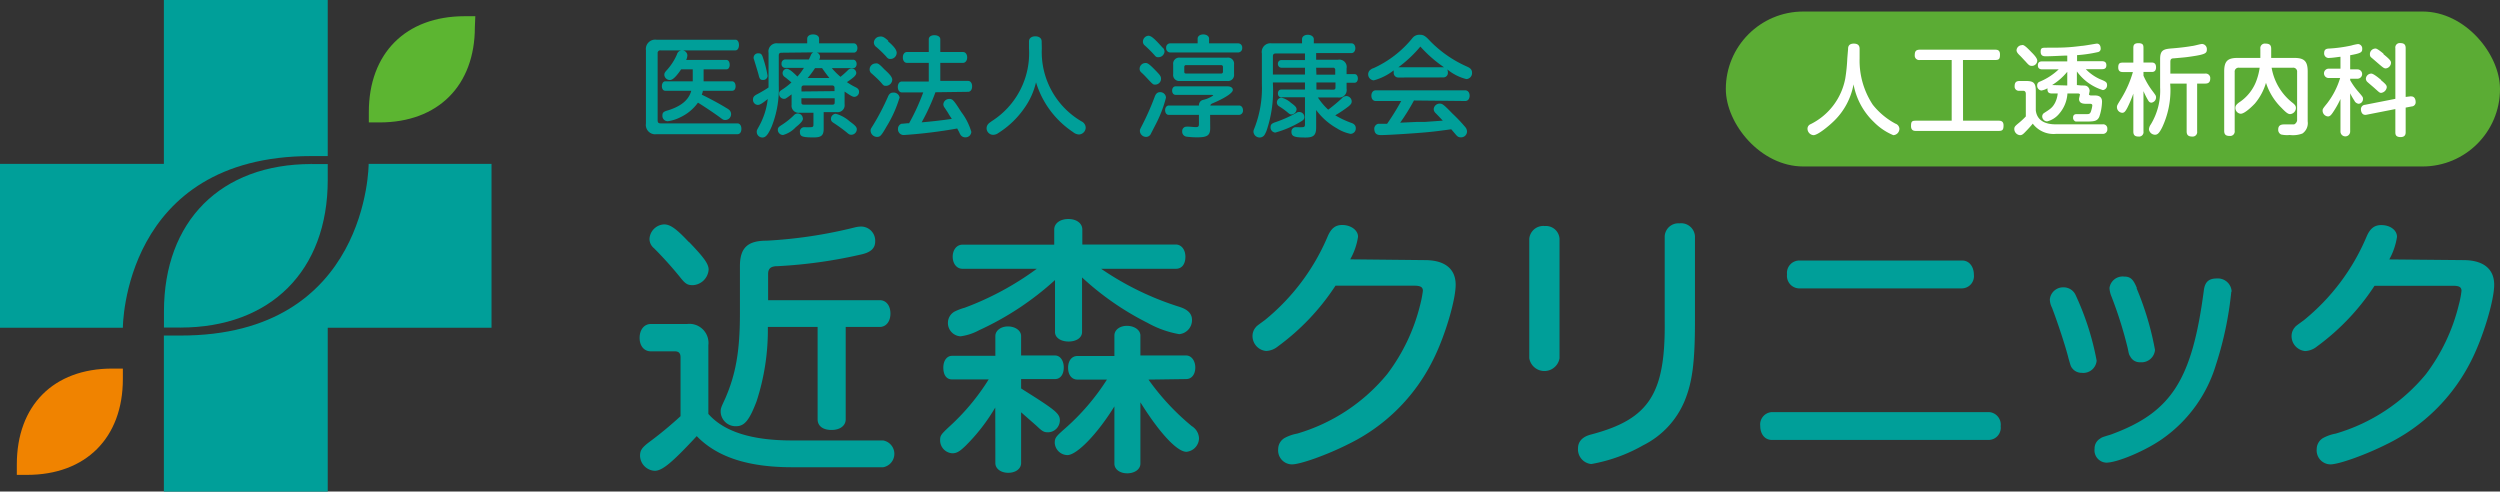 <svg xmlns="http://www.w3.org/2000/svg" viewBox="0 0 288.34 56.69"><rect x="0" y="0" width="288.34" height="56.69" fill="#333333" stroke="none"/><defs><style>.cls-1{fill:#009f99;}.cls-2{fill:#5cb531;}.cls-3{fill:#f08300;}.cls-4{fill:#5bac34;}.cls-5{fill:#fff;}</style></defs><g id="レイヤー_2" data-name="レイヤー 2"><g id="レイヤー_4" data-name="レイヤー 4"><polygon class="cls-1" points="20.87 37.8 20.79 37.76 20.79 37.8 20.87 37.8"/><path class="cls-1" d="M35.91,18H37.8V0H18.9V18.9H0V37.8H14.17S14.17,18,35.91,18Zm0,.91v0l-.09,0Z"/><path class="cls-1" d="M20.79,38.7H18.9v18H37.8V37.8H56.69V18.9H42.52S42.52,38.74,20.79,38.7Zm0-.9v0l.08,0Z"/><path class="cls-1" d="M37.8,20.77V18.92H35.91c-10.44,0-17,6.57-17,17v1.86h1.89C31.22,37.78,37.8,31.21,37.8,20.77Z"/><polygon class="cls-1" points="35.91 18.86 35.82 18.86 35.91 18.9 35.91 18.86"/><path class="cls-2" d="M54.82,1.87H53.59c-6.78,0-11.05,4.27-11.05,11.05v1.2h1.23c6.78,0,11-4.27,11-11Z"/><path class="cls-3" d="M14.17,42.51H12.94c-6.78,0-11,4.27-11,11.06v1.2H3.12c6.78,0,11.05-4.27,11.05-11.05Z"/><path class="cls-1" d="M85.05,14.23c.27,0,.46.25.46.63s-.18.62-.46.62H75.71a1.08,1.08,0,0,1-1.21-1.24V5.81a1.08,1.08,0,0,1,1.21-1.23h9.12c.24,0,.4.26.4.61s-.16.62-.4.62H76.19a.3.3,0,0,0-.34.34v7.74c0,.24.1.34.34.34Zm-3.9-4.85h3.29c.24,0,.4.24.4.57s-.16.52-.4.52H81.06c0,.16-.07.3-.12.45.9.43,2.16,1.11,2.84,1.54a1.52,1.52,0,0,1,.36.25.64.64,0,0,1,.18.45.67.67,0,0,1-.64.68c-.21,0-.26,0-.63-.29-.78-.57-1.85-1.28-2.55-1.71a5.23,5.23,0,0,1-2,1.67,4.51,4.51,0,0,1-1.47.47.61.61,0,0,1-.63-.66c0-.34.14-.46.67-.6,1.51-.48,2.37-1.2,2.66-2.25h-3c-.24,0-.39-.22-.39-.53s.15-.56.39-.56H79.9V8H78.56c-.63.92-1,1.23-1.3,1.23a.64.64,0,0,1-.64-.59c0-.19.06-.3.26-.52a6.57,6.57,0,0,0,1.2-1.85.61.61,0,0,1,1.2.1,1.3,1.3,0,0,1-.14.54h4.63c.23,0,.39.23.39.56S84,8,83.77,8H81.15Z"/><path class="cls-1" d="M90.15,6.08c-.23,0-.33.09-.33.32V9.87A11.68,11.68,0,0,1,89,14.6c-.41.93-.69,1.26-1.06,1.26a.65.65,0,0,1-.66-.63c0-.19,0-.19.27-.68a8.41,8.41,0,0,0,1-3.13c-.63.51-.92.68-1.14.68a.58.58,0,0,1-.56-.63c0-.27.12-.42.49-.61s1-.56,1.3-.77v-4A.94.94,0,0,1,89.71,5H93.1V4.46c0-.29.27-.49.68-.49s.69.2.69.49V5h4c.25,0,.42.23.42.54s-.16.53-.42.53H94.2a.5.5,0,0,1,.38.47.63.63,0,0,1-.1.35h3.94c.22,0,.38.22.38.49s-.16.48-.38.48H95.94a8.38,8.38,0,0,0,1,1,11,11,0,0,0,.83-.74.64.64,0,0,1,.46-.23.55.55,0,0,1,.53.52c0,.26-.26.52-1.08,1.06a7.15,7.15,0,0,0,1,.59c.29.14.4.29.4.53a.57.57,0,0,1-.54.58c-.2,0-.45-.14-1.13-.61v1.45a.8.8,0,0,1-.91.92H95v1.92c0,.76-.27,1-1.13,1-1.35,0-1.61-.11-1.61-.62a.5.5,0,0,1,.49-.56l.14,0a4,4,0,0,0,.56,0c.31,0,.37-.06.37-.31V13h-1.6a.81.81,0,0,1-.92-.92V10.88c-.67.5-.69.52-.89.52a.58.58,0,0,1-.55-.58c0-.23.08-.32.42-.53a8,8,0,0,0,1-.78c-.12-.11-.43-.37-.75-.62a.54.54,0,0,1-.27-.45.51.51,0,0,1,.47-.51c.24,0,.6.26,1.24.9a7,7,0,0,0,.75-1h-2.2a.43.43,0,0,1-.38-.48.45.45,0,0,1,.38-.49h2.77c.1-.2.15-.31.23-.5a.57.57,0,0,1,.29-.32ZM88,6.67a12.47,12.47,0,0,1,.53,2.08.5.5,0,0,1-.56.47c-.26,0-.36-.12-.46-.52s-.29-1-.54-1.82a.51.51,0,0,1,.51-.73C87.77,6.15,87.88,6.27,88,6.67Zm4.61,7c0,.23-.2.5-.83,1a3.15,3.15,0,0,1-1.46.9.61.61,0,0,1-.61-.57c0-.24.06-.33.39-.55a8.6,8.6,0,0,0,1.49-1.18.58.58,0,0,1,1,.36Zm3.64-3.16v-.43A.24.24,0,0,0,96,9.86H92.71a.24.24,0,0,0-.27.26v.43Zm-3.82.82v.49c0,.18.09.25.27.25H96c.19,0,.27-.07.27-.25v-.49ZM95.66,9c-.28-.35-.62-.81-.84-1.14H94A10.59,10.59,0,0,1,93.15,9ZM98,14c.64.46.82.66.82.91a.64.64,0,0,1-.59.63c-.19,0-.28,0-.55-.25a18.34,18.34,0,0,0-1.53-1.11c-.24-.15-.31-.27-.31-.47a.59.59,0,0,1,.55-.59A4,4,0,0,1,98,14Z"/><path class="cls-1" d="M102,8c.67.6.91.92.91,1.21a.74.74,0,0,1-.7.69c-.21,0-.29,0-.51-.28s-.73-.75-1.14-1.12a.58.58,0,0,1-.26-.48.69.69,0,0,1,.67-.7C101.25,7.27,101.39,7.36,102,8Zm1.72,3.35a13.81,13.81,0,0,1-1.43,3.18c-.64,1.11-.76,1.26-1.14,1.26a.75.75,0,0,1-.74-.7c0-.17,0-.2.24-.57a27.47,27.47,0,0,0,1.76-3.36c.14-.34.32-.48.61-.48A.68.68,0,0,1,103.76,11.3Zm-1.3-6.59c.71.61,1,1,1,1.35a.72.72,0,0,1-.69.69c-.2,0-.3,0-.53-.29a13.56,13.56,0,0,0-1.13-1.09.64.64,0,0,1-.28-.51.72.72,0,0,1,.67-.69C101.76,4.17,102,4.28,102.46,4.71Zm5.47,5.88a24.09,24.09,0,0,1-1.59,3.47c.88-.07,2.44-.24,3.48-.4l-.31-.47c-.12-.22-.24-.39-.5-.79a.72.72,0,0,1-.17-.42.68.68,0,0,1,.7-.62c.37,0,.5.14,1.37,1.51a7,7,0,0,1,1.16,2.29.67.67,0,0,1-.71.63.65.65,0,0,1-.51-.25,1.54,1.54,0,0,1-.18-.34l-.23-.43a56.23,56.23,0,0,1-6.1.75.66.66,0,0,1-.73-.7.61.61,0,0,1,.41-.6c.12,0,.12,0,.63-.05l.24,0a24.52,24.52,0,0,0,1.63-3.56h-2.46c-.28,0-.47-.26-.47-.63s.19-.63.47-.63h3.1V7.25h-2.52c-.28,0-.47-.26-.47-.63s.2-.62.47-.62h2.52V4.53c0-.29.26-.47.65-.47s.68.18.68.47V6h2.62c.28,0,.48.26.48.62s-.2.63-.48.63h-2.62V9.33h3.2c.28,0,.47.25.47.63s-.19.63-.47.63Z"/><path class="cls-1" d="M120.16,5.59A9.25,9.25,0,0,0,124.74,14a.83.83,0,0,1,.48.7.81.81,0,0,1-.78.81,1.1,1.1,0,0,1-.67-.27,10.59,10.59,0,0,1-4.28-5.75,8.45,8.45,0,0,1-1.36,3,10.31,10.31,0,0,1-3,2.86,1,1,0,0,1-.57.2.76.76,0,0,1-.77-.76.73.73,0,0,1,.22-.52c.07-.09.11-.1.41-.32a9.29,9.29,0,0,0,4.26-8.38v-.8c0-.35.28-.58.73-.58s.73.23.73.58Z"/><path class="cls-1" d="M133.27,8.12c.56.57.64.7.64,1a.68.68,0,0,1-.67.64c-.25,0-.25,0-1-.8-.25-.27-.32-.34-.61-.61a.52.52,0,0,1-.19-.41.67.67,0,0,1,.64-.67C132.34,7.23,132.59,7.42,133.27,8.12Zm-.57,7.38a.61.61,0,0,1-.52.29.72.72,0,0,1-.71-.66c0-.14,0-.18.18-.53a30.23,30.23,0,0,0,1.54-3.47c.13-.34.32-.5.61-.5a.66.66,0,0,1,.68.63,14.29,14.29,0,0,1-1.23,3.17Zm1.41-10a.66.66,0,0,1,.2.46.71.71,0,0,1-.68.64c-.2,0-.29,0-.5-.27-.52-.56-.57-.59-1.06-1.06a.55.55,0,0,1-.25-.48.69.69,0,0,1,.64-.67C132.79,4.14,133.13,4.43,134.11,5.52Zm5.47,9.28c0,.83-.33,1.06-1.5,1.06a9.93,9.93,0,0,1-1.25-.08.58.58,0,0,1-.48-.62.5.5,0,0,1,.54-.53.75.75,0,0,1,.21,0c.22,0,.59.05.83.05s.35-.06.35-.33V13.25H134.8c-.25,0-.42-.23-.42-.54s.18-.54.42-.54h3.48v-.06a.62.62,0,0,1,.54-.6,3.63,3.63,0,0,0,1.12-.5s-.07-.07-.2-.07h-4.16c-.22,0-.39-.2-.39-.49s.17-.49.39-.49h6c.37,0,.61.16.61.42s-.6.8-2.32,1.53c-.18.07-.24.13-.28.26h3.33c.25,0,.44.23.44.55a.48.48,0,0,1-.44.53h-3.35ZM138.13,4.45c0-.28.28-.48.65-.48s.67.2.67.48V5h3.38a.47.47,0,0,1,.44.52.48.48,0,0,1-.44.53h-7.89a.48.48,0,0,1-.44-.53.47.47,0,0,1,.44-.52h3.19Zm3.4,2.2a.7.7,0,0,1,.8.79V8.55a.7.7,0,0,1-.8.79H136.1a.7.7,0,0,1-.79-.79V7.44a.7.7,0,0,1,.79-.79Zm-4.94,1.62c0,.14.06.21.19.21h4.06a.19.19,0,0,0,.21-.21V7.72a.2.2,0,0,0-.21-.21h-4.06c-.11,0-.18.07-.19.21Z"/><path class="cls-1" d="M150.51,9.51h-3.7v.14a14.32,14.32,0,0,1-.75,5.48c-.17.37-.21.45-.32.55a.67.67,0,0,1-.44.18.72.72,0,0,1-.73-.65c0-.15,0-.15.2-.66a12.65,12.65,0,0,0,.77-4.85V6.18A1,1,0,0,1,146.67,5h3.5V4.52c0-.3.28-.51.67-.51s.69.22.69.51V5h4.36c.25,0,.43.24.43.56s-.18.56-.43.56H151.8v.77h2.51a.85.85,0,0,1,1,1v.66h.94c.21,0,.36.21.36.5s-.15.49-.36.49h-.94v.7a.86.86,0,0,1-1,1H152a7.37,7.37,0,0,0,1.19,1.41,18.65,18.65,0,0,0,1.54-1.28.73.73,0,0,1,.55-.29.63.63,0,0,1,.62.6c0,.23-.08.34-.34.57A14.19,14.19,0,0,1,154,13.3a10.52,10.52,0,0,0,1.85.87c.36.12.52.33.52.61a.62.62,0,0,1-.6.66,4.68,4.68,0,0,1-1.58-.64,7.61,7.61,0,0,1-2.39-2.11v2c0,.9-.29,1.17-1.22,1.17-1.31,0-1.63-.12-1.63-.68a.5.5,0,0,1,.54-.51l.28,0a2,2,0,0,0,.39,0c.28,0,.35-.08.35-.31V11.22h-2.75c-.22,0-.37-.17-.37-.44s.15-.45.37-.45h2.75Zm-.07,4c0,.2-.08.32-.35.48a11.87,11.87,0,0,1-3,1.3.59.59,0,0,1-.55-.6c0-.32.12-.45.57-.6a14.38,14.38,0,0,0,2.4-1.07.54.54,0,0,1,.34-.1A.58.58,0,0,1,150.44,13.5Zm.07-7.34h-3.38c-.22,0-.31.1-.32.31V8.6h3.7V7.81h-2.75a.42.42,0,0,1-.37-.45.4.4,0,0,1,.37-.43h2.75Zm-1.68,5.64c.58.42.71.57.71.81a.63.63,0,0,1-.56.58c-.14,0-.2,0-.42-.19a8.79,8.79,0,0,0-1-.73.53.53,0,0,1-.29-.44.57.57,0,0,1,.51-.58A2.57,2.57,0,0,1,148.83,11.8Zm3-3.2H154V8.06a.23.23,0,0,0-.26-.25H151.8Zm1.94,1.73c.19,0,.26-.08.26-.25V9.51h-2.2v.82Z"/><path class="cls-1" d="M161.25,8.94a.52.52,0,0,1-.5-.59.67.67,0,0,1,0-.24,6.43,6.43,0,0,1-2.31,1.16.7.7,0,0,1-.64-.72.65.65,0,0,1,.33-.55.71.71,0,0,1,.29-.14,12.33,12.33,0,0,0,4.47-3.45,1,1,0,0,1,.85-.4c.4,0,.59.1,1,.51a13.57,13.57,0,0,0,4.46,3.16c.41.18.58.38.58.71a.69.69,0,0,1-.66.73A5.57,5.57,0,0,1,166.92,8a.77.77,0,0,1,.07.34.52.52,0,0,1-.5.59Zm1.83,2.65a23.67,23.67,0,0,1-1.59,2.56l2-.09.89,0,1.94-.14h.09c-.42-.45-.53-.57-.83-.87a.65.65,0,0,1-.22-.47.69.69,0,0,1,.68-.63c.32,0,.46.1,1.49,1.16A18.29,18.29,0,0,1,169,14.66a.81.81,0,0,1,.2.51.68.68,0,0,1-.69.67c-.29,0-.4-.06-.71-.44l-.42-.49c-1.09.15-1.76.24-2.67.33-1.5.14-4.6.34-5.41.34-.41,0-.6-.09-.73-.35a1.53,1.53,0,0,1-.07-.36.61.61,0,0,1,.43-.59c.1,0,.1,0,.75,0h.3a28.17,28.17,0,0,0,1.63-2.63h-2.94c-.3,0-.5-.24-.5-.61s.2-.62.5-.62H169c.3,0,.5.26.5.62s-.2.61-.5.61Zm3.41-3.83h.06a14.83,14.83,0,0,1-2.73-2.39,14.42,14.42,0,0,1-2.54,2.39Z"/><path class="cls-1" d="M91.36,53.89c-5.09,0-8.67-1.18-11-3.59-2.93,3.15-4,4-4.85,4a1.78,1.78,0,0,1-1.69-1.73c0-.62.21-.93,1-1.54A43.48,43.48,0,0,0,78.49,48V41.2c0-.47-.22-.68-.65-.68H75.06c-.77,0-1.29-.62-1.29-1.55s.52-1.6,1.29-1.6h4.17a2.2,2.2,0,0,1,2.47,2.44v7.93q2.68,3.06,9.63,3.06h10.53a1.57,1.57,0,0,1,0,3.09Zm-11.91-26c1.76,1.82,2.28,2.56,2.28,3.21a1.93,1.93,0,0,1-1.82,1.79c-.62,0-.87-.15-1.48-.93a43.58,43.58,0,0,0-3-3.33,1.38,1.38,0,0,1-.52-1.08,1.77,1.77,0,0,1,1.73-1.67C77.32,25.91,78,26.37,79.45,27.92ZM97.54,48.36c0,.74-.65,1.23-1.64,1.23s-1.6-.46-1.6-1.23V37.71H88.56a26.56,26.56,0,0,1-1.3,8.58c-.84,2.19-1.39,2.87-2.38,2.87a1.73,1.73,0,0,1-1.76-1.63c0-.41,0-.44.49-1.49,1.24-2.81,1.73-5.52,1.73-9.85V30.7c0-2.1.87-2.94,3.06-2.94a53.46,53.46,0,0,0,10.22-1.54,3.14,3.14,0,0,1,.71-.09,1.63,1.63,0,0,1,1.61,1.73c0,.74-.47,1.2-1.45,1.45a55.57,55.57,0,0,1-9.82,1.39c-.78,0-1.08.28-1.08.92v3h12.87c.74,0,1.24.62,1.24,1.54s-.5,1.55-1.24,1.55H97.54Z"/><path class="cls-1" d="M114.79,47a21.62,21.62,0,0,1-3.46,4.45c-.67.64-1,.83-1.51.83a1.5,1.5,0,0,1-1.39-1.45c0-.59.06-.68,1-1.57a25.7,25.7,0,0,0,4.6-5.5h-4.23c-.65,0-1-.53-1-1.36s.43-1.36,1-1.36h5V38.76c0-.62.62-1.11,1.45-1.11s1.52.46,1.52,1.11V41h3.92c.59,0,1,.59,1,1.39s-.4,1.33-1,1.33h-3.92v1.08l.34.22c3.58,2.25,4.13,2.68,4.13,3.45a1.39,1.39,0,0,1-1.35,1.39c-.47,0-.65-.09-1.27-.68-.37-.34-.56-.49-1.85-1.63v5.86c0,.65-.62,1.12-1.48,1.12s-1.49-.47-1.49-1.12ZM127,31a33.79,33.79,0,0,0,9,4.38c1,.31,1.48.8,1.48,1.51A1.62,1.62,0,0,1,136,38.54a11.54,11.54,0,0,1-3.64-1.3A32.76,32.76,0,0,1,124.8,32v6.3c0,.65-.65,1.09-1.55,1.09s-1.57-.44-1.57-1.09v-6a34,34,0,0,1-8.74,5.78,6.26,6.26,0,0,1-2.16.71,1.54,1.54,0,0,1-1.45-1.58,1.49,1.49,0,0,1,.74-1.26,6.36,6.36,0,0,1,1.2-.46A34,34,0,0,0,119.58,31H111c-.65,0-1.12-.59-1.12-1.39s.47-1.39,1.12-1.39h10.59V26.47c0-.71.68-1.21,1.63-1.21s1.61.5,1.61,1.21V28.2h10.77c.65,0,1.12.58,1.12,1.42S136.31,31,135.63,31Zm5.46,12.78a27.78,27.78,0,0,0,5,5.37,1.73,1.73,0,0,1,.83,1.39,1.6,1.6,0,0,1-1.45,1.57c-1.08,0-3.12-2.19-5.31-5.71v7.07c0,.65-.65,1.12-1.52,1.12s-1.48-.47-1.48-1.12v-6.6c-1.94,3.15-4.32,5.62-5.43,5.62a1.5,1.5,0,0,1-1.45-1.39c0-.59.12-.74,1.14-1.64a26.16,26.16,0,0,0,4.88-5.68h-3.4c-.65,0-1.08-.53-1.08-1.36s.43-1.36,1.08-1.36h4.26V38.7c0-.65.62-1.12,1.45-1.12s1.55.47,1.55,1.12V41h5.28c.59,0,1.05.59,1.05,1.39s-.43,1.33-1.05,1.33Z"/><path class="cls-1" d="M164.34,30c2.29,0,3.55,1,3.55,2.84s-1.29,6.08-2.59,8.64a21.26,21.26,0,0,1-9.82,9.76c-2.31,1.17-5.46,2.32-6.48,2.32a1.61,1.61,0,0,1-1.58-1.76,1.49,1.49,0,0,1,.77-1.3,4.93,4.93,0,0,1,1.42-.49A21.14,21.14,0,0,0,160,43.14a21.79,21.79,0,0,0,3.8-8,12.32,12.32,0,0,0,.31-1.6c0-.43-.28-.59-1-.59h-9.08a26.84,26.84,0,0,1-6.64,7,2.28,2.28,0,0,1-1.36.53,1.73,1.73,0,0,1-1.57-1.73,1.53,1.53,0,0,1,.37-1c.12-.15.12-.15,1.05-.83a24.93,24.93,0,0,0,7.23-9.61c.4-.95.89-1.36,1.69-1.36,1,0,1.83.59,1.83,1.36a7.59,7.59,0,0,1-.9,2.6Z"/><path class="cls-1" d="M179.87,41.32a1.77,1.77,0,0,1-3.49,0V27.55a1.62,1.62,0,0,1,1.79-1.48,1.57,1.57,0,0,1,1.7,1.48ZM195.49,37c0,4.84-.31,7.1-1.2,9.26a10,10,0,0,1-4.76,5.09,18.62,18.62,0,0,1-6,2.17A1.7,1.7,0,0,1,182,51.72c0-.8.52-1.35,1.48-1.6,6.73-1.76,8.62-4.69,8.52-13.12V27.24a1.58,1.58,0,0,1,1.7-1.48,1.6,1.6,0,0,1,1.79,1.48Z"/><path class="cls-1" d="M229.42,47.53a1.45,1.45,0,0,1,1.33,1.63,1.41,1.41,0,0,1-1.33,1.58H204.35c-.78,0-1.33-.65-1.33-1.61a1.43,1.43,0,0,1,1.33-1.6Zm-3.09-17.48c.77,0,1.33.68,1.33,1.64a1.41,1.41,0,0,1-1.33,1.57h-18.9a1.44,1.44,0,0,1-1.32-1.61,1.43,1.43,0,0,1,1.32-1.6Z"/><path class="cls-1" d="M239.35,33.94a31.51,31.51,0,0,1,2.47,7.66A1.55,1.55,0,0,1,240.09,43a1.36,1.36,0,0,1-1.26-.81c-.06-.18-.06-.18-.25-.83-.31-1.3-1.26-4.17-1.91-5.87a2.22,2.22,0,0,1-.25-.95A1.54,1.54,0,0,1,238,33.14,1.52,1.52,0,0,1,239.35,33.94Zm18-.31A40.07,40.07,0,0,1,255.6,42a16.08,16.08,0,0,1-6.15,8.58c-1.94,1.39-5.25,2.78-6.51,2.78a1.42,1.42,0,0,1-1.36-1.6,1.32,1.32,0,0,1,.65-1.18c.21-.15.21-.15,1.23-.46,7-2.56,9.36-6.3,10.72-16.61.12-1,.58-1.39,1.48-1.39A1.59,1.59,0,0,1,257.39,33.63Zm-10.93-.4a34.09,34.09,0,0,1,2.13,7.13,1.56,1.56,0,0,1-1.7,1.42,1.23,1.23,0,0,1-1.18-.71c-.12-.18-.12-.18-.27-.92a46.74,46.74,0,0,0-1.89-6,2.84,2.84,0,0,1-.21-.93A1.53,1.53,0,0,1,245,31.9C245.71,31.9,246.05,32.21,246.46,33.23Z"/><path class="cls-1" d="M284.12,30c2.28,0,3.55,1,3.55,2.84s-1.3,6.08-2.59,8.64a21.31,21.31,0,0,1-9.82,9.76c-2.32,1.17-5.47,2.32-6.49,2.32a1.61,1.61,0,0,1-1.57-1.76,1.49,1.49,0,0,1,.77-1.3,4.93,4.93,0,0,1,1.42-.49,21.18,21.18,0,0,0,10.41-6.86,21.77,21.77,0,0,0,3.79-8,10.73,10.73,0,0,0,.31-1.6c0-.43-.27-.59-.95-.59h-9.08a26.84,26.84,0,0,1-6.64,7,2.31,2.31,0,0,1-1.36.53,1.73,1.73,0,0,1-1.57-1.73,1.53,1.53,0,0,1,.37-1c.12-.15.12-.15,1.05-.83a24.81,24.81,0,0,0,7.22-9.61c.4-.95.9-1.36,1.7-1.36,1.05,0,1.82.59,1.82,1.36a7.73,7.73,0,0,1-.89,2.6Z"/><rect class="cls-4" x="199.05" y="1.33" width="89.29" height="17.87" rx="8.93"/><path class="cls-5" d="M213.15,5.66c0-.17,0-.63.66-.63s.67.43.67.63V6.74A9.22,9.22,0,0,0,216,12.08a8.4,8.4,0,0,0,2.61,2.18.66.66,0,0,1,.46.59.74.74,0,0,1-.7.74,6.77,6.77,0,0,1-2.25-1.52,8,8,0,0,1-2.34-4.34,7.86,7.86,0,0,1-2.23,4.2c-.61.6-1.89,1.66-2.39,1.66a.75.75,0,0,1-.69-.75.56.56,0,0,1,.36-.52,7.4,7.4,0,0,0,4-5.29,19.42,19.42,0,0,0,.23-2.29Z"/><path class="cls-5" d="M226.41,13.92h4.08c.2,0,.59,0,.59.54s-.13.64-.59.64H221c-.2,0-.59,0-.59-.56s.13-.62.59-.62h4.1v-7h-3.67a.51.51,0,0,1-.59-.56c0-.43.13-.63.59-.63h8.65c.23,0,.59,0,.59.55s-.12.64-.59.64h-3.68Z"/><path class="cls-5" d="M242.51,14.34a.48.48,0,0,1,.54.53.51.51,0,0,1-.57.57h-5.34a3,3,0,0,1-2.69-1.18c-.22.28-.58.67-.74.83-.35.37-.48.5-.73.5a.72.72,0,0,1-.66-.7c0-.26.09-.35.5-.69a8.68,8.68,0,0,0,.83-.77V10.84c0-.09,0-.37-.31-.37h-.45a.48.48,0,0,1-.53-.53c0-.44.18-.6.59-.6h.68c.92,0,1.17.21,1.17,1.18v2.21c.15,1.26,1.22,1.61,2.27,1.61ZM234.28,6c.26.26.69.69.69,1a.62.62,0,0,1-.61.6c-.29,0-.37-.09-.79-.56-.07-.06-.4-.44-.61-.64s-.38-.39-.38-.61a.63.63,0,0,1,.59-.58C233.34,5.16,233.48,5.16,234.28,6Zm5.78,3.86c.42,0,.54,0,.71.13a.64.64,0,0,1,.24.49c0,.07-.08.41-.08.43s.12.1.21.1h.42c.26,0,.88,0,.88.71a5.83,5.83,0,0,1-.32,1.76c-.25.54-.65.54-1.78.54-.31,0-.8,0-.93,0a.45.45,0,0,1-.31-.45c0-.41.31-.41.46-.41h1.21c.29,0,.36-.18.44-.47a3.29,3.29,0,0,0,.11-.52c0-.15-.1-.2-.29-.2h-.41c-.27,0-.83,0-.83-.56,0-.08.1-.44.1-.51s-.11-.11-.19-.12h-1.25a3.9,3.9,0,0,1-.93,2.31,2.62,2.62,0,0,1-1.41.91.58.58,0,0,1-.57-.58.49.49,0,0,1,.19-.37c.75-.48,1-.64,1.3-1.21a3.15,3.15,0,0,0,.3-1.06h-.71c-.26,0-.47-.11-.47-.44a.63.63,0,0,1,0-.16,2.07,2.07,0,0,1-.7.26.55.55,0,0,1-.49-.58.43.43,0,0,1,.29-.44A7,7,0,0,0,237.44,8h-1.89c-.25,0-.51-.09-.51-.45s.18-.47.51-.47h2.88V6.41c-.55,0-1.68.08-2.46.08-.24,0-.61,0-.61-.53s.27-.44.81-.46c1.54,0,2.34,0,3.92-.21.28,0,1.63-.26,1.76-.26.33,0,.43.32.43.52A.39.39,0,0,1,242,6a15.57,15.57,0,0,1-2.44.36v.7h2.87c.3,0,.51.11.51.46s-.18.46-.51.46h-1.86a5.35,5.35,0,0,0,1.59,1.13c.66.27.86.35.86.69a.55.55,0,0,1-.48.59,5.79,5.79,0,0,1-3-2.15V9.81Zm-1.63,0V8.28a7.08,7.08,0,0,1-1.75,1.53Z"/><path class="cls-5" d="M247.22,15.16a.51.51,0,0,1-.56.59c-.43,0-.61-.16-.61-.59V10.8a14,14,0,0,1-.67,1.59c-.23.44-.36.62-.61.62a.65.65,0,0,1-.61-.63c0-.21,0-.21.53-1.07a12.44,12.44,0,0,0,1.31-3h-1.1c-.22,0-.59,0-.59-.53s.22-.56.59-.56h1.15V5.57c0-.25,0-.59.58-.59s.59.26.59.59V7.21h.92c.15,0,.53,0,.53.55s-.38.54-.53.54h-.92v.43a8.85,8.85,0,0,0,1.11,1.86c.31.42.34.46.34.66a.61.61,0,0,1-.53.59c-.21,0-.31-.13-.42-.33a8.77,8.77,0,0,1-.5-1Zm3.11-5a10.1,10.1,0,0,1-.94,4.5c-.36.73-.57.88-.84.88a.72.72,0,0,1-.7-.62,1.14,1.14,0,0,1,.22-.58,7.49,7.49,0,0,0,1.07-4.23V6.79c0-1.09.48-1.14,1.52-1.22.85-.07,1.62-.17,2.13-.26.19,0,1-.24,1.19-.24a.59.59,0,0,1,.55.63c0,.43-.13.58-1.9.83-.54.08-.68.09-1.93.2-.33,0-.38.17-.38.43V8.49h4a.52.52,0,0,1,.6.57c0,.54-.35.58-.6.58h-.91v5.51a.52.52,0,0,1-.57.6c-.5,0-.64-.23-.64-.6V9.64h-1.9Z"/><path class="cls-5" d="M258.25,7.81a.45.45,0,0,0-.51.5v6.78a.52.52,0,0,1-.57.59c-.43,0-.64-.14-.64-.59V8.24c0-1.22.42-1.56,1.56-1.56h2.61V5.62a.52.52,0,0,1,.59-.59c.46,0,.66.16.66.59V6.68h2.64c1.13,0,1.57.33,1.57,1.56V14a1.45,1.45,0,0,1-.61,1.4,3.06,3.06,0,0,1-1.46.17,3.1,3.1,0,0,1-1-.06.59.59,0,0,1-.33-.57c0-.46.28-.59.68-.59.17,0,1,0,1.12,0s.38-.24.38-.5V8.31a.45.45,0,0,0-.51-.5H262a6.52,6.52,0,0,0,2.47,4.09c.22.19.33.32.33.55a.72.72,0,0,1-.64.71c-.16,0-.34,0-1-.7a7.09,7.09,0,0,1-1.81-2.91,6.6,6.6,0,0,1-1.28,2.39c-.15.16-1.13,1.18-1.64,1.18a.67.67,0,0,1-.61-.69c0-.27.19-.43.39-.59a5.11,5.11,0,0,0,2.1-2.72,7,7,0,0,0,.31-1.31Z"/><path class="cls-5" d="M271.06,8h.84a.54.54,0,1,1,0,1.08h-.84v.17a7.92,7.92,0,0,0,.95,1.34c.51.59.53.62.53.82a.55.55,0,0,1-.49.56.63.63,0,0,1-.51-.37,6.75,6.75,0,0,1-.48-.84v4.41a.56.56,0,1,1-1.12,0V11.42a10.79,10.79,0,0,1-.88,1.56c-.19.28-.34.45-.56.45a.67.67,0,0,1-.62-.65c0-.2,0-.22.52-.86A9,9,0,0,0,269.9,9h-1.32a.54.54,0,1,1,0-1.08h1.36V6.55c-.16,0-.91.13-1.27.13a.52.52,0,0,1-.61-.57c0-.47.34-.5.57-.51a16.16,16.16,0,0,0,2.56-.35,5.06,5.06,0,0,1,.78-.17.51.51,0,0,1,.48.55c0,.39-.11.51-1.39.74Zm6.9,3.12a.41.41,0,0,1,.16,0c.38,0,.49.37.49.63a.48.48,0,0,1-.47.53l-.68.13v2.81c0,.18,0,.59-.59.59s-.6-.34-.6-.59V12.58l-3.31.65c-.62.13-.66-.53-.66-.61a.5.5,0,0,1,.46-.53l3.51-.69V5.56a.51.51,0,0,1,.57-.59c.47,0,.62.21.62.59v5.62Zm-3.34-1.87c.51.43.66.58.66.81a.74.74,0,0,1-.64.65c-.18,0-.22-.05-.69-.47-.25-.23-.67-.57-.92-.8a.53.53,0,0,1-.16-.36.63.63,0,0,1,.6-.59C273.71,8.45,274.36,9,274.62,9.21Zm.28-3c.83.67.87.82.87,1a.68.68,0,0,1-.6.64c-.19,0-.3-.08-.7-.42l-.94-.81a.41.41,0,0,1-.19-.35A.64.64,0,0,1,274,5.6C274.18,5.6,274.67,6,274.9,6.19Z"/></g></g></svg>
